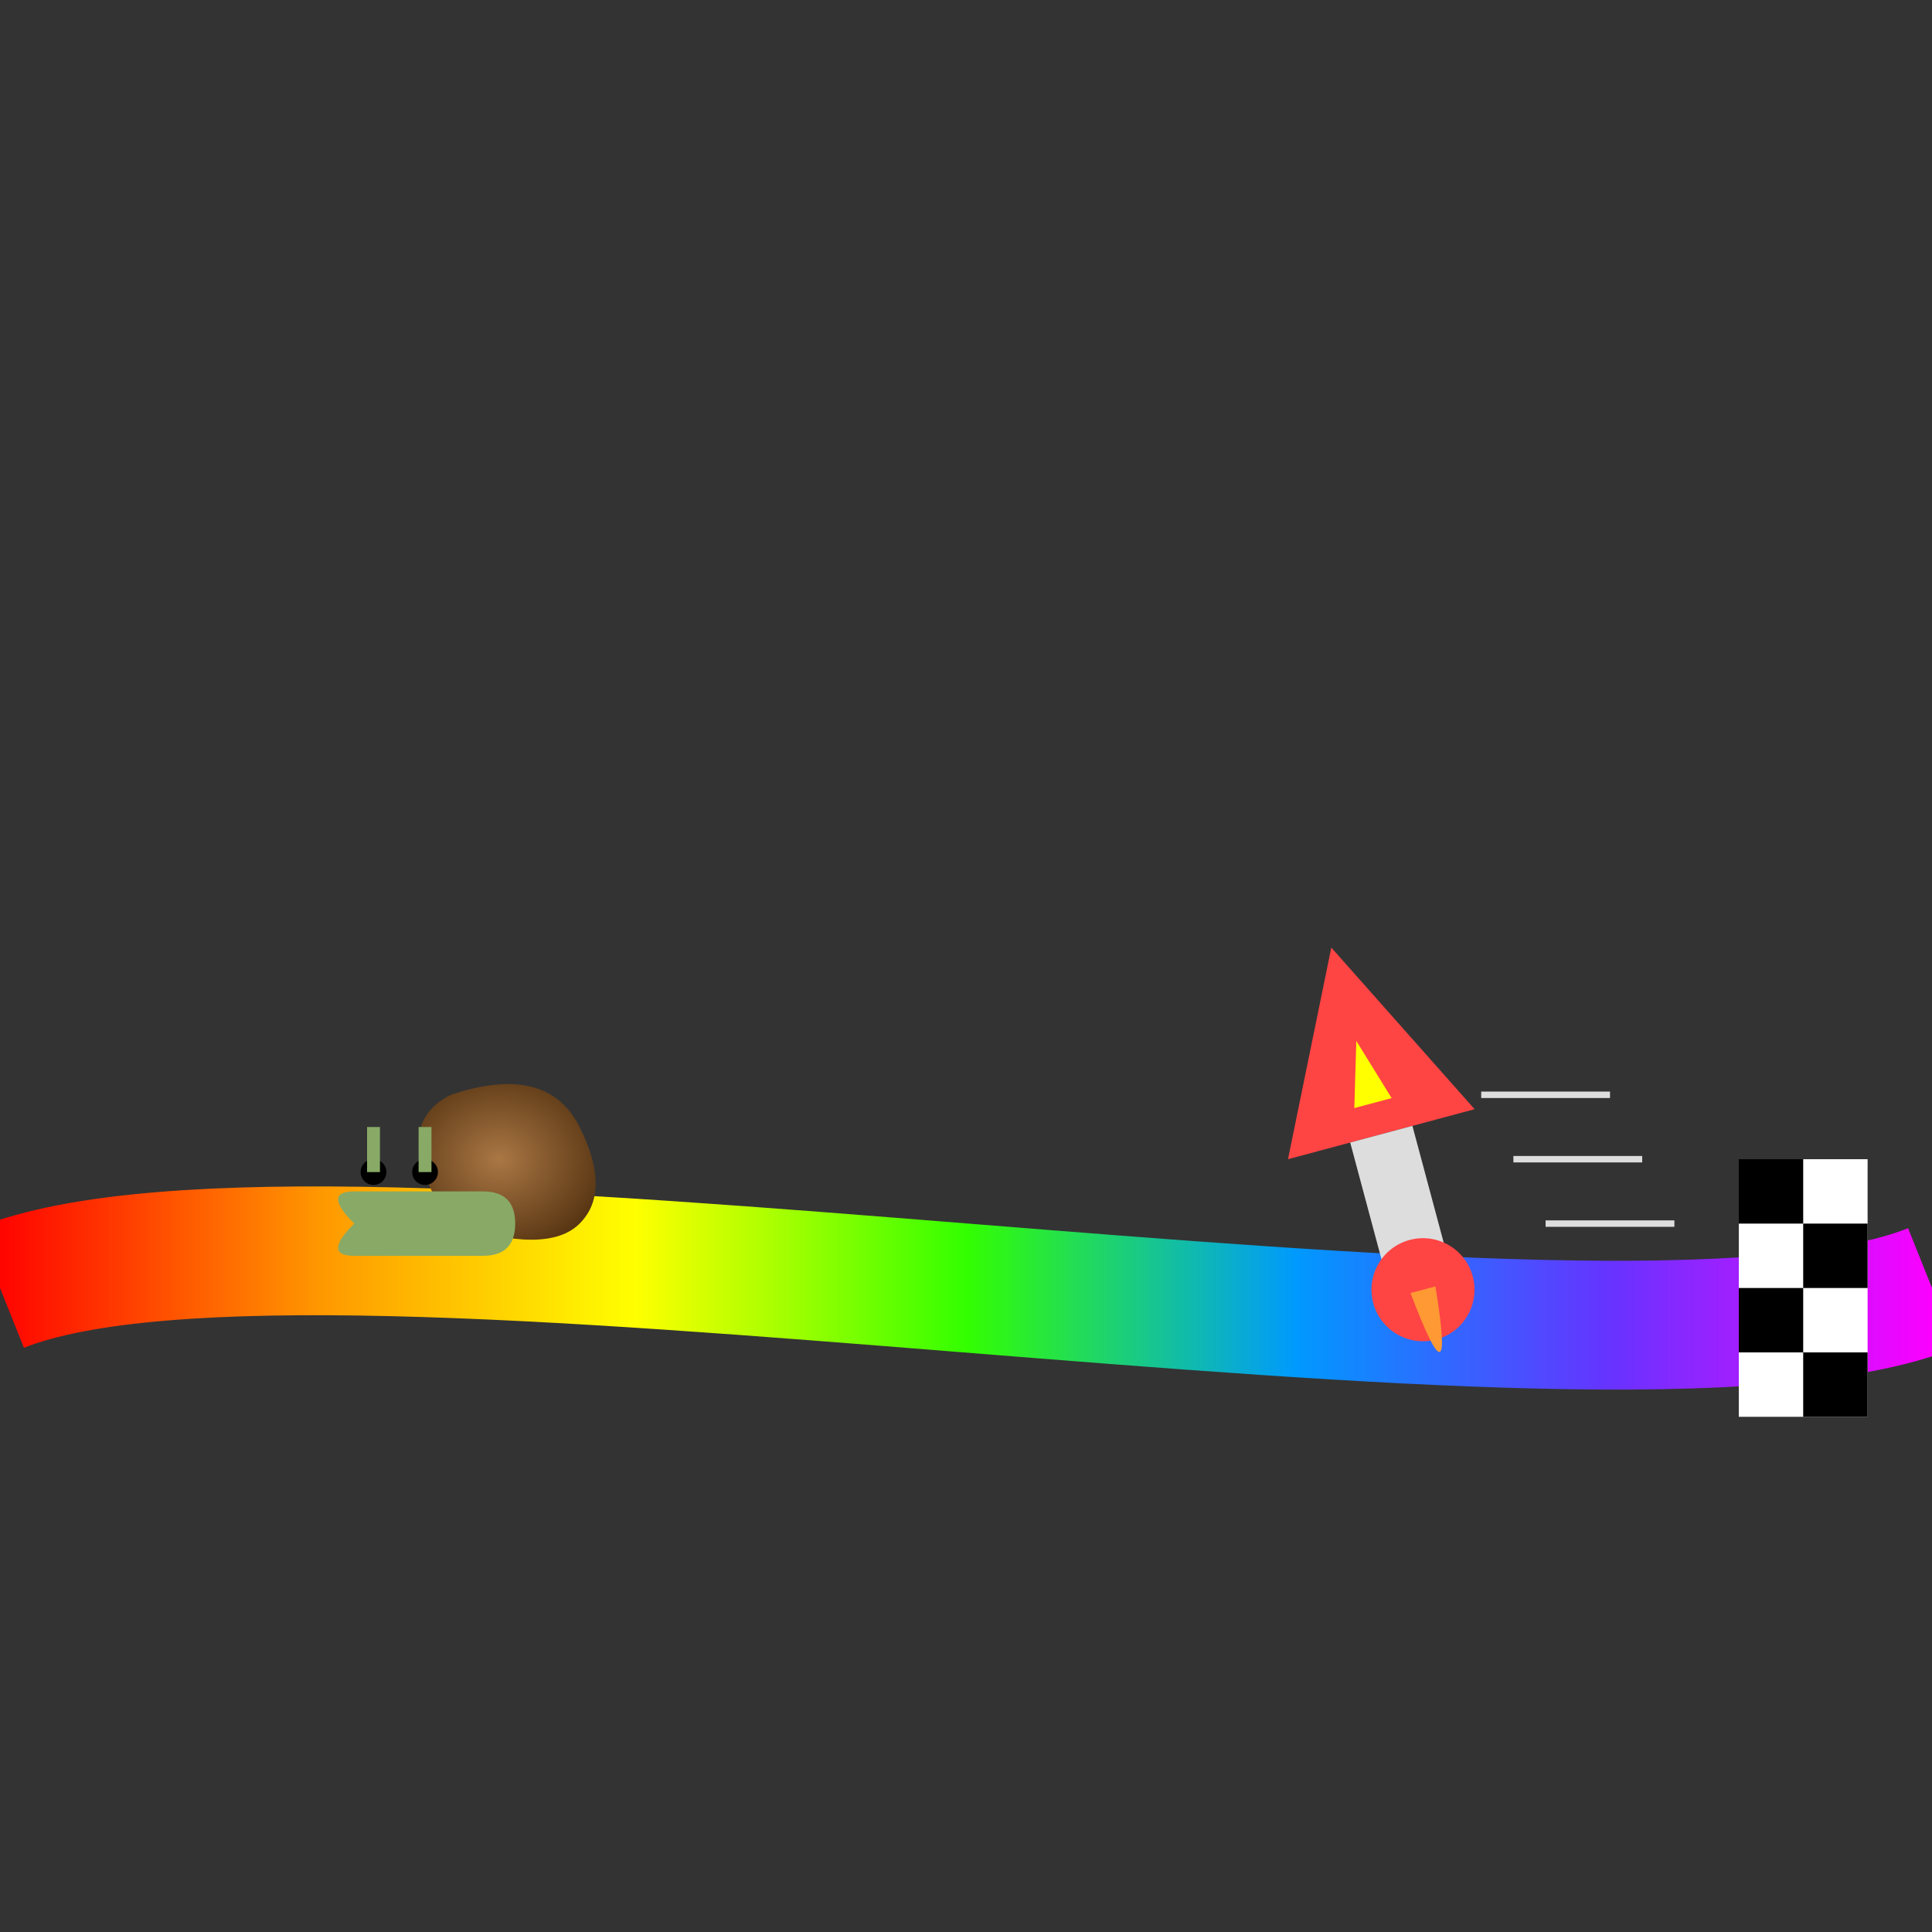 <svg viewBox="0 0 300 300" xmlns="http://www.w3.org/2000/svg">
  <rect x="0" y="0" width="300" height="300" fill="#333333" stroke="none"/>
  <defs>
    <linearGradient id="rainbow" x1="0%" y1="0%" x2="100%" y2="0%">
      <stop offset="0%" style="stop-color:#ff0000"/>
      <stop offset="17%" style="stop-color:#ff9900"/>
      <stop offset="33%" style="stop-color:#ffff00"/>
      <stop offset="50%" style="stop-color:#33ff00"/>
      <stop offset="67%" style="stop-color:#0099ff"/>
      <stop offset="83%" style="stop-color:#6633ff"/>
      <stop offset="100%" style="stop-color:#ff00ff"/>
    </linearGradient>
    <radialGradient id="shellGrad" cx="50%" cy="50%" r="50%">
      <stop offset="0%" style="stop-color:#aa7744"/>
      <stop offset="100%" style="stop-color:#553311"/>
    </radialGradient>
  </defs>
  
  <!-- Rainbow Track -->
  <path d="M0,200 C50,180 250,220 300,200" stroke="url(#rainbow)" stroke-width="20" fill="none"/>
  
  <!-- Rocket -->
  <g transform="translate(200,180) rotate(-15)">
    <path d="M0,0 L15,-30 L30,0 Z" fill="#ff4444"/>
    <rect x="10" y="0" width="10" height="20" fill="#dddddd"/>
    <circle cx="15" cy="25" r="8" fill="#ff4444"/>
    <path d="M12,-5 L18,-5 L15,-15 Z" fill="#ffff00"/>
    <!-- Flame -->
    <path d="M13,25 Q15,45 17,25" fill="#ff9933"/>
  </g>
  
  <!-- Snail -->
  <g transform="translate(70,190)">
    <!-- Shell -->
    <path d="M0,0 Q-10,-15 0,-20 Q15,-25 20,-15 Q25,-5 20,0 Q15,5 0,0 Z" fill="url(#shellGrad)"/>
    <!-- Body -->
    <path d="M-5,0 Q-10,5 -15,0 Q-20,-5 -15,-5 L5,-5 Q10,-5 10,0 Q10,5 5,5 L-15,5 Q-20,5 -15,0 Z" fill="#88aa66"/>
    <!-- Eyes -->
    <circle cx="-12" cy="-8" r="2" fill="#000000"/>
    <circle cx="-4" cy="-8" r="2" fill="#000000"/>
    <!-- Eye stalks -->
    <path d="M-12,-8 Q-12,-12 -12,-15" stroke="#88aa66" stroke-width="2" fill="none"/>
    <path d="M-4,-8 Q-4,-12 -4,-15" stroke="#88aa66" stroke-width="2" fill="none"/>
  </g>
  
  <!-- Speed lines -->
  <g stroke="#dddddd" stroke-width="1">
    <line x1="230" y1="170" x2="250" y2="170"/>
    <line x1="235" y1="180" x2="255" y2="180"/>
    <line x1="240" y1="190" x2="260" y2="190"/>
  </g>
  
  <!-- Finish line -->
  <g transform="translate(270,180)">
    <rect x="0" y="0" width="20" height="40" fill="#ffffff"/>
    <rect x="0" y="0" width="10" height="10" fill="#000000"/>
    <rect x="10" y="10" width="10" height="10" fill="#000000"/>
    <rect x="0" y="20" width="10" height="10" fill="#000000"/>
    <rect x="10" y="30" width="10" height="10" fill="#000000"/>
  </g>
</svg>